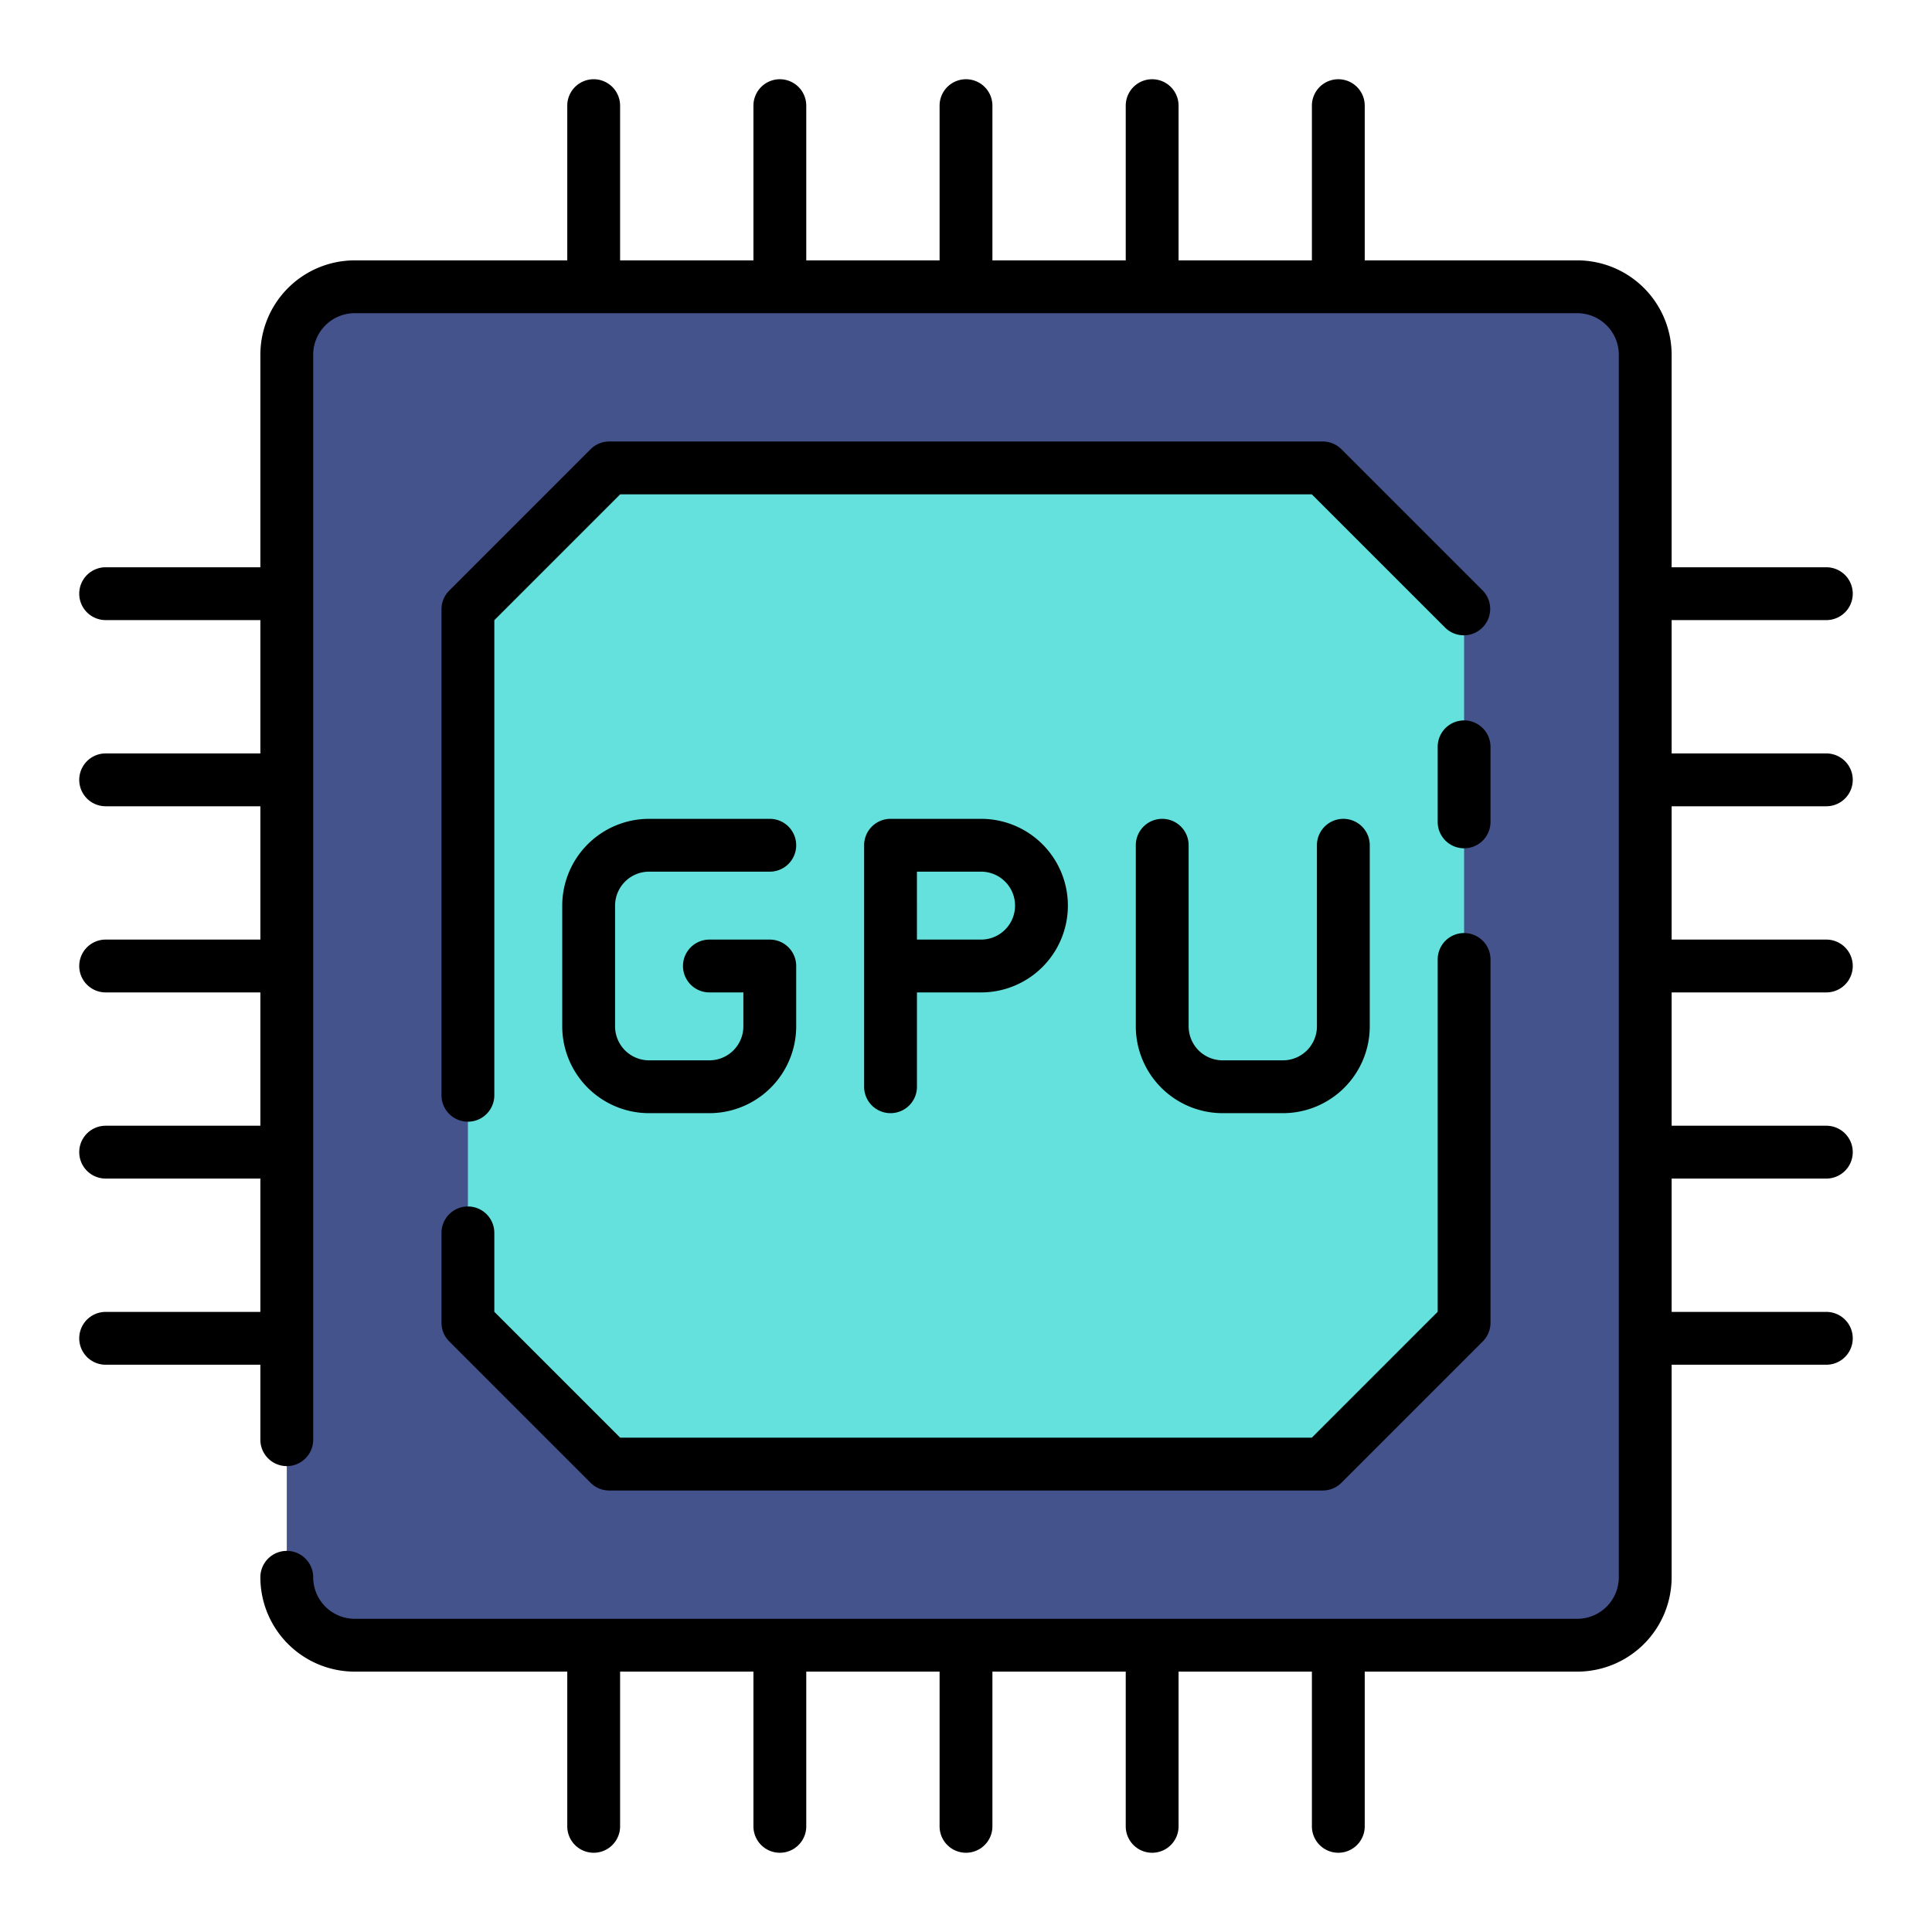 <?xml version="1.0" encoding="UTF-8"?>
<svg xmlns="http://www.w3.org/2000/svg" width="512" height="512" viewBox="0 0 128 128"><g><g><rect x="19" y="19" width="90" height="90" rx="4.5" fill="#44538c"/><path d="M87.635,97H40.365L31,87.635V40.365L40.365,31h47.27L97,40.365v47.27Z" fill="#64e1dc"/></g><g><path d="M98.237,39.128l-9.364-9.365a1.752,1.752,0,0,0-1.238-.513H40.365a1.752,1.752,0,0,0-1.238.513l-9.364,9.365a1.75,1.75,0,0,0-.513,1.237v32.2a1.75,1.75,0,0,0,3.5,0V41.09l8.34-8.34H86.91L95.763,41.6a1.75,1.75,0,0,0,2.474-2.475Z"/><path d="M29.25,87.635a1.75,1.75,0,0,0,.513,1.237l9.364,9.365a1.752,1.752,0,0,0,1.238.513h47.27a1.752,1.752,0,0,0,1.238-.513l9.364-9.365a1.75,1.75,0,0,0,.513-1.237V63.567a1.75,1.75,0,0,0-3.5,0V86.91l-8.34,8.34H41.09l-8.34-8.34V81.682a1.75,1.75,0,0,0-3.5,0Z"/><path d="M95.25,49.48v4.972a1.75,1.75,0,0,0,3.5,0V49.48a1.75,1.75,0,1,0-3.5,0Z"/><path d="M121,53.417a1.75,1.75,0,0,0,0-3.5H110.75V41.083H121a1.75,1.75,0,0,0,0-3.5H110.75V23.5a6.257,6.257,0,0,0-6.25-6.25H90.417V7a1.75,1.75,0,0,0-3.5,0V17.25H78.083V7a1.75,1.75,0,0,0-3.5,0V17.25H65.75V7a1.75,1.75,0,0,0-3.5,0V17.25H53.417V7a1.75,1.75,0,0,0-3.5,0V17.25H41.083V7a1.75,1.75,0,0,0-3.5,0V17.25H23.5a6.257,6.257,0,0,0-6.25,6.25V37.583H7a1.75,1.75,0,0,0,0,3.5H17.25v8.834H7a1.75,1.75,0,0,0,0,3.5H17.25V62.25H7a1.75,1.75,0,0,0,0,3.5H17.25v8.833H7a1.75,1.75,0,0,0,0,3.5H17.25v8.834H7a1.75,1.75,0,0,0,0,3.5H17.25v4.967a1.75,1.75,0,0,0,3.5,0V23.5a2.753,2.753,0,0,1,2.75-2.75h81a2.753,2.753,0,0,1,2.75,2.75v81a2.753,2.753,0,0,1-2.75,2.75h-81a2.753,2.753,0,0,1-2.75-2.75,1.75,1.75,0,0,0-3.5,0,6.257,6.257,0,0,0,6.25,6.25H37.583V121a1.75,1.75,0,0,0,3.5,0V110.75h8.834V121a1.75,1.75,0,0,0,3.5,0V110.75H62.25V121a1.75,1.75,0,0,0,3.5,0V110.75h8.833V121a1.75,1.75,0,0,0,3.5,0V110.75h8.834V121a1.75,1.75,0,0,0,3.5,0V110.75H104.5a6.257,6.257,0,0,0,6.25-6.25V90.417H121a1.75,1.75,0,0,0,0-3.5H110.75V78.083H121a1.75,1.75,0,0,0,0-3.5H110.75V65.75H121a1.75,1.75,0,0,0,0-3.5H110.75V53.417Z"/><path d="M59,73.75A1.75,1.75,0,0,0,60.751,72V65.75H65a5.75,5.75,0,0,0,0-11.5H59A1.751,1.751,0,0,0,57.25,56V72A1.749,1.749,0,0,0,59,73.75Zm1.749-16H65a2.25,2.25,0,0,1,0,4.5H60.75Z"/><path d="M43,57.75h8a1.75,1.75,0,0,0,0-3.5H43A5.757,5.757,0,0,0,37.25,60v8A5.757,5.757,0,0,0,43,73.75h4A5.757,5.757,0,0,0,52.75,68V64A1.75,1.75,0,0,0,51,62.25H47a1.75,1.75,0,0,0,0,3.5h2.25V68A2.253,2.253,0,0,1,47,70.25H43A2.253,2.253,0,0,1,40.75,68V60A2.253,2.253,0,0,1,43,57.75Z"/><path d="M77,54.25A1.75,1.75,0,0,0,75.25,56V68A5.757,5.757,0,0,0,81,73.75h4A5.757,5.757,0,0,0,90.75,68V56a1.75,1.75,0,0,0-3.5,0V68A2.253,2.253,0,0,1,85,70.25H81A2.253,2.253,0,0,1,78.75,68V56A1.75,1.75,0,0,0,77,54.25Z"/></g></g></svg>
